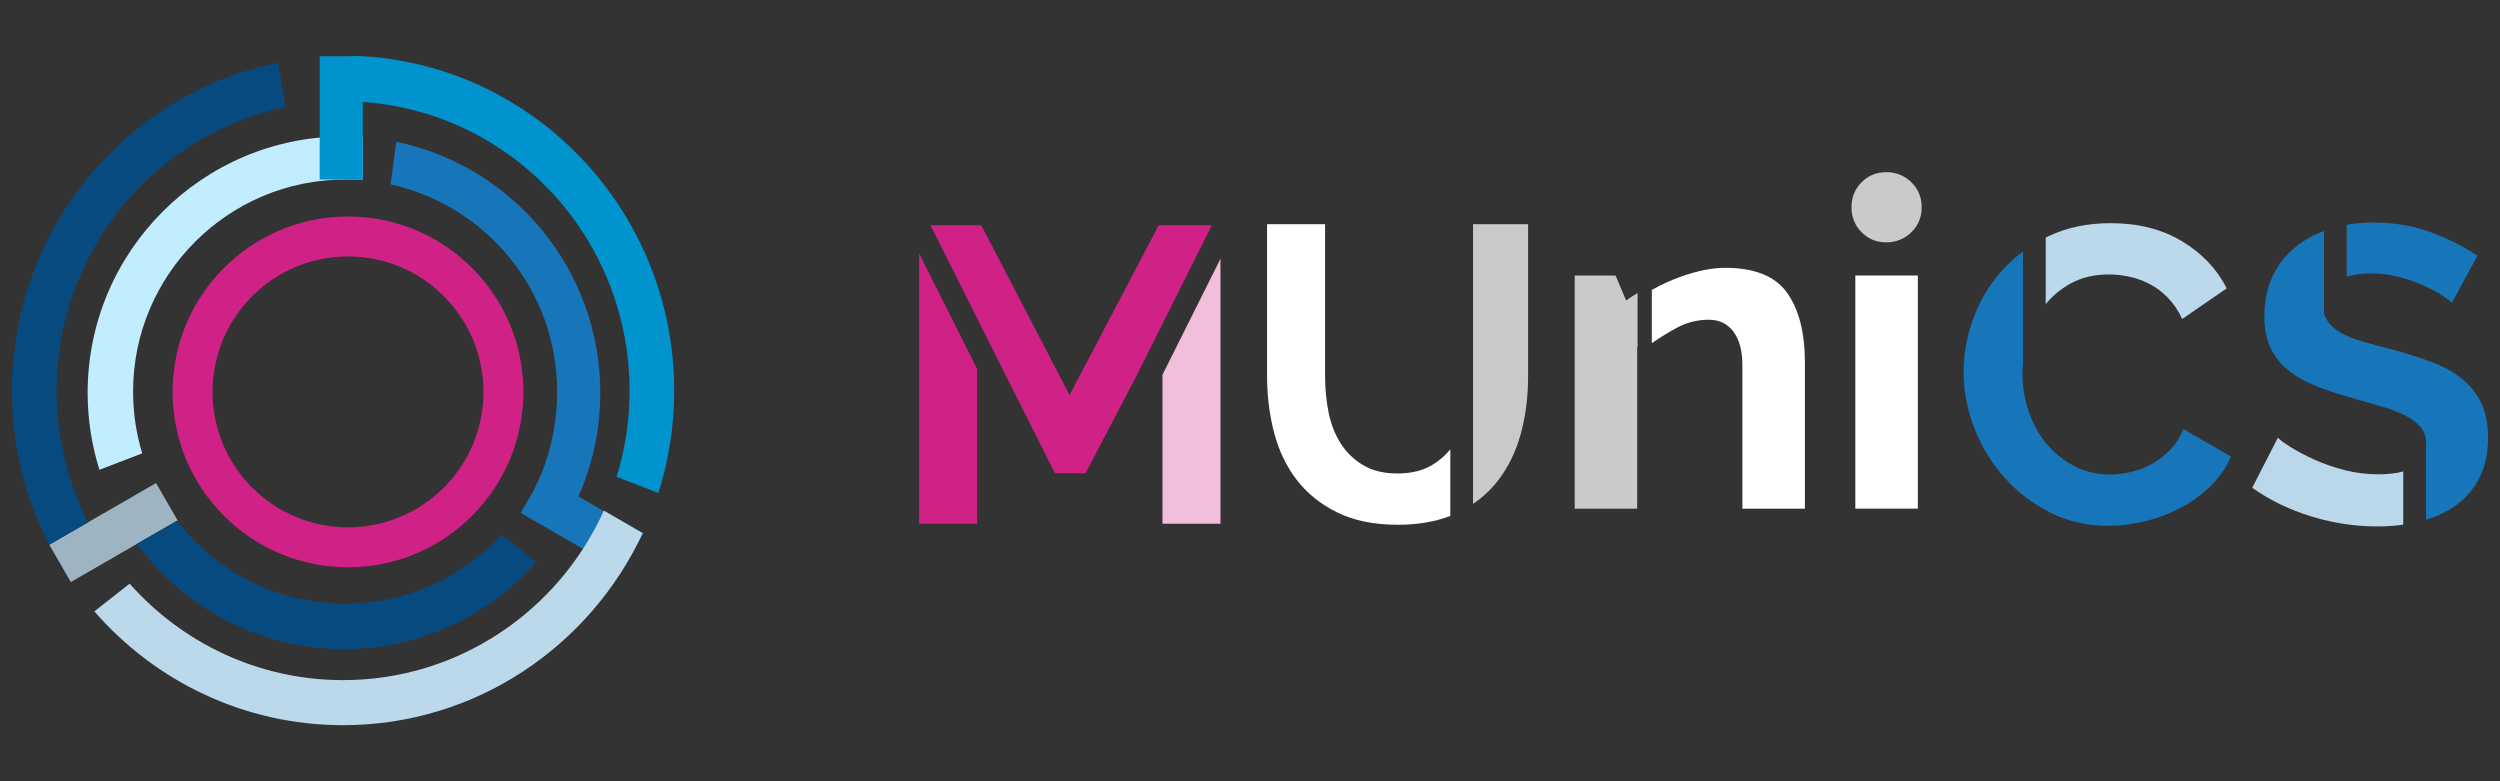 <?xml version="1.0" encoding="UTF-8" standalone="no"?><!DOCTYPE svg PUBLIC "-//W3C//DTD SVG 1.1//EN" "http://www.w3.org/Graphics/SVG/1.1/DTD/svg11.dtd"><svg width="100%" height="100%" viewBox="0 0 512 160" version="1.1" xmlns="http://www.w3.org/2000/svg" xmlns:xlink="http://www.w3.org/1999/xlink" xml:space="preserve" xmlns:serif="http://www.serif.com/" style="fill-rule:evenodd;clip-rule:evenodd;stroke-linejoin:round;stroke-miterlimit:1.414;"><rect x="0" y="0" width="512" height="160" fill="#333333" stroke="none"/><g><g><path d="M393.56,42.446c0,2.035 -0.706,3.741 -2.117,5.119c-1.411,1.379 -3.134,2.068 -5.168,2.068c-1.969,0 -3.643,-0.689 -5.021,-2.068c-1.378,-1.378 -2.067,-3.084 -2.067,-5.119c0,-2.034 0.689,-3.741 2.067,-5.119c1.378,-1.378 3.052,-2.067 5.021,-2.067c2.034,0 3.757,0.689 5.168,2.067c1.411,1.378 2.117,3.085 2.117,5.119Z" style="fill:#cacaca;"/><rect x="379.974" y="56.425" width="12.798" height="47.746" style="fill:#fff;"/></g><g><path d="M335.297,104.172l-12.798,0l0,-47.747l8.368,0l2.166,5.12c0.767,-0.546 1.548,-1.061 2.342,-1.544l0,11.037c-0.026,0.018 -0.052,0.037 -0.078,0.056l0,33.078Z" style="fill:#cacaca;"/><path d="M338.294,59.377c1.939,-1.098 3.955,-2.016 6.047,-2.755c3.348,-1.181 6.334,-1.772 8.959,-1.772c6.038,0 10.271,1.707 12.7,5.12c2.428,3.412 3.642,8.171 3.642,14.274l0,29.928l-12.798,0l0,-29.337c0,-2.954 -0.607,-5.251 -1.821,-6.891c-1.214,-1.641 -2.904,-2.462 -5.07,-2.462c-2.232,0 -4.332,0.509 -6.301,1.526c-1.648,0.852 -3.434,1.945 -5.358,3.279l0,-10.91Z" style="fill:#fff;"/></g><path d="M109.183,100.635c3.189,-6.094 4.929,-13.104 4.929,-20.438c0,-20.772 -14.614,-38.157 -34.113,-42.426l1.158,-8.736c23.844,4.951 41.784,26.097 41.784,51.4c0,7.558 -1.6,14.745 -4.481,21.24l13.242,7.645l-4.415,7.646l-20.65,-11.922l0.495,-0.857l-0.028,-0.019c0.124,-0.189 0.246,-0.378 0.367,-0.569l1.712,-2.964Z" style="fill:#1776b9;"/><path d="M20.364,96.21c-1.569,-4.98 -2.415,-10.279 -2.415,-15.775c0,-28.973 23.522,-52.496 52.496,-52.496c1.297,0 2.582,0.047 3.856,0.14l0,8.689c-0.814,-0.046 -2.793,0 -3.617,0c-23.969,0 -43.429,19.46 -43.429,43.429c0,4.398 0.655,8.645 1.873,12.647l-8.764,3.366Z" style="fill:#c1edff;"/><path d="M26.551,119.535c10.746,12.121 26.354,19.753 43.714,19.753c23.714,0 44.161,-14.243 53.408,-34.716c0.065,-0.144 -0.259,0.535 0,0l7.958,4.606c-0.252,0.582 0.268,-0.573 0,0c-10.851,23.241 -34.262,39.34 -61.366,39.34c-20.291,0 -38.513,-9.022 -50.944,-23.309l7.23,-5.674Z" style="fill:#bcd8eb;"/><path d="M14.503,119.203l21.868,-12.625l-4.414,-7.646l-21.868,12.625l4.414,7.646Z" style="fill:#9fb4c2;"/><path d="M36.248,106.649c7.942,10.321 20.418,16.977 34.436,16.977c12.685,0 24.107,-5.451 32.05,-14.136l7.118,5.615c-9.623,10.928 -23.716,17.827 -39.407,17.827c-17.405,0 -32.844,-8.489 -42.397,-21.549l8.2,-4.734Z" style="fill:#074a7f;"/><path d="M10.089,111.557c0,0 0.992,1.985 -0.102,-0.153c-4.813,-9.405 -7.532,-20.077 -7.532,-31.386c0,-33.211 23.446,-60.933 54.515,-67.183l1.535,9.105c-26.755,5.508 -46.913,29.433 -46.913,58.078c0,9.708 2.316,18.874 6.419,26.965l-7.922,4.574Z" style="fill:#074a7f;"/><path d="M70.265,11.517c1.357,0 2.698,-0.08 4.036,0c35.545,2.116 63.773,32.065 63.773,68.501c0,7.304 -1.134,14.343 -3.234,20.946l-8.55,-3.308c1.72,-5.572 2.647,-11.497 2.647,-17.638c0,-31.342 -24.134,-57.035 -54.636,-59.133l0,15.883l-8.829,0l0,-25.251l4.793,0Z" style="fill:#0093ce;"/><path d="M71.273,44.337c19.826,0 35.922,16.096 35.922,35.922c0,19.827 -16.096,35.923 -35.922,35.923c-19.827,0 -35.923,-16.096 -35.923,-35.923c0,-19.826 16.096,-35.922 35.923,-35.922Zm0,8.18c15.311,0 27.742,12.431 27.742,27.742c0,15.312 -12.431,27.743 -27.742,27.743c-15.312,0 -27.743,-12.431 -27.743,-27.743c0,-15.311 12.431,-27.742 27.743,-27.742Z" style="fill:#cf2186;"/><g><path d="M297.026,105.655c-3.089,1.21 -6.675,1.815 -10.757,1.815c-4.878,0 -9.024,-0.847 -12.439,-2.54c-3.415,-1.693 -6.184,-3.931 -8.307,-6.714c-2.123,-2.784 -3.658,-6.012 -4.605,-9.684c-0.947,-3.673 -1.421,-7.49 -1.421,-11.449l0,-31.162l11.88,0l0,31.162c0,2.582 0.244,5.064 0.731,7.446c0.488,2.381 1.32,4.49 2.497,6.327c1.176,1.836 2.711,3.314 4.605,4.433c1.894,1.119 4.218,1.679 6.973,1.679c2.812,0 5.179,-0.574 7.102,-1.722c1.463,-0.874 2.71,-1.947 3.741,-3.22l0,13.629Z" style="fill:#fff;"/><path d="M301.678,45.921l11.276,0l0,31.162c0,4.189 -0.502,8.12 -1.506,11.793c-1.004,3.673 -2.583,6.886 -4.735,9.641c-1.412,1.808 -3.09,3.369 -5.035,4.682l0,-57.278Z" style="fill:#c9c9c9;"/></g><g><path d="M414.306,51.502l0,22.807c-0.069,0.74 -0.104,1.477 -0.104,2.214c0,2.697 0.43,5.294 1.291,7.79c0.861,2.497 2.08,4.692 3.658,6.586c1.579,1.894 3.472,3.414 5.682,4.562c2.209,1.148 4.634,1.722 7.274,1.722c1.377,0 2.812,-0.172 4.304,-0.517c1.492,-0.344 2.912,-0.889 4.261,-1.635c1.348,-0.746 2.597,-1.708 3.744,-2.884c1.148,-1.176 2.066,-2.597 2.755,-4.261l9.727,5.595c-0.975,2.296 -2.367,4.319 -4.175,6.069c-1.807,1.75 -3.845,3.228 -6.111,4.433c-2.267,1.205 -4.692,2.124 -7.274,2.755c-2.583,0.631 -5.108,0.947 -7.576,0.947c-4.361,0 -8.35,-0.918 -11.965,-2.755c-3.615,-1.836 -6.729,-4.232 -9.34,-7.188c-2.611,-2.955 -4.648,-6.312 -6.112,-10.071c-1.463,-3.759 -2.195,-7.59 -2.195,-11.492c0,-3.73 0.675,-7.418 2.023,-11.062c1.349,-3.644 3.314,-6.901 5.897,-9.77c1.272,-1.414 2.685,-2.696 4.236,-3.845Z" style="fill:#1776b9;"/><path d="M418.958,48.658c0.192,-0.096 0.386,-0.191 0.581,-0.284c3.73,-1.779 7.977,-2.668 12.74,-2.668c5.624,0 10.488,1.234 14.591,3.701c4.103,2.468 7.159,5.682 9.167,9.641l-9.124,6.284c-0.804,-1.721 -1.779,-3.17 -2.927,-4.347c-1.148,-1.176 -2.382,-2.109 -3.702,-2.797c-1.319,-0.689 -2.697,-1.191 -4.131,-1.507c-1.435,-0.315 -2.841,-0.473 -4.218,-0.473c-2.985,0 -5.581,0.602 -7.791,1.807c-2.05,1.118 -3.778,2.545 -5.186,4.281l0,-13.638Z" style="fill:#bcd8eb;"/></g><g><path d="M492.186,107.451c-1.713,0.242 -3.473,0.363 -5.281,0.363c-1.148,0 -2.292,-0.043 -3.432,-0.129c-3.422,-0.259 -6.812,-0.904 -10.169,-1.937c-4.476,-1.377 -8.493,-3.329 -12.051,-5.854l5.251,-10.243c0.516,0.516 1.449,1.19 2.797,2.023c1.349,0.832 2.941,1.664 4.778,2.496c1.836,0.832 3.874,1.535 6.112,2.109c2.238,0.574 4.533,0.861 6.886,0.861c2.012,0 3.715,-0.198 5.109,-0.595l0,10.906Z" style="fill:#bbd7ea;"/><path d="M475.959,47.299l0,16.558c0.014,0.478 0.172,0.923 0.429,1.292c0.131,0.313 0.294,0.604 0.489,0.872c0.602,0.832 1.477,1.564 2.625,2.195c1.148,0.631 2.597,1.205 4.347,1.722c1.75,0.516 3.773,1.061 6.069,1.635c2.984,0.804 5.696,1.665 8.135,2.583c2.439,0.918 4.505,2.066 6.198,3.443c1.693,1.377 2.998,3.027 3.916,4.95c0.919,1.922 1.378,4.29 1.378,7.102c0,3.271 -0.617,6.068 -1.851,8.393c-1.234,2.324 -2.898,4.203 -4.993,5.638c-1.737,1.19 -3.692,2.113 -5.863,2.77l0,-14.707c0.035,-0.285 0.053,-0.581 0.053,-0.889c0,-1.32 -0.373,-2.439 -1.119,-3.357c-0.747,-0.919 -1.808,-1.722 -3.186,-2.411c-1.377,-0.688 -3.041,-1.32 -4.992,-1.894c-1.951,-0.573 -4.132,-1.205 -6.543,-1.893c-2.926,-0.804 -5.466,-1.679 -7.618,-2.626c-2.152,-0.947 -3.945,-2.066 -5.38,-3.357c-1.435,-1.291 -2.511,-2.783 -3.228,-4.476c-0.717,-1.693 -1.076,-3.716 -1.076,-6.069c0,-3.099 0.574,-5.854 1.722,-8.264c1.147,-2.41 2.74,-4.419 4.777,-6.026c1.68,-1.324 3.583,-2.386 5.711,-3.184Z" style="fill:#1776b9;"/><path d="M480.611,46.039c1.737,-0.308 3.548,-0.462 5.433,-0.462c4.304,0 8.264,0.674 11.88,2.023c3.615,1.348 6.771,2.941 9.469,4.777l-5.251,9.641c-0.402,-0.401 -1.134,-0.947 -2.196,-1.635c-1.061,-0.689 -2.352,-1.363 -3.873,-2.023c-1.521,-0.66 -3.171,-1.22 -4.95,-1.679c-1.779,-0.459 -3.587,-0.688 -5.423,-0.688c-2.011,0 -3.707,0.227 -5.089,0.682l0,-10.636Z" style="fill:#1776b9;"/></g><g><path d="M200.111,107.254l-11.879,0l0,-55.369l11.879,23.659l0,31.71Z" style="fill:#cf2186;"/><path d="M249.953,107.254l-11.88,0l0,-30.505l11.88,-23.758l0,54.263Z" style="fill:#f1bedb;"/><path d="M222.32,96.924l-6.268,0l-25.501,-50.788l10.421,0l18.077,34.777l18.25,-34.777l10.88,0l-15.237,30.474l-10.622,20.314Z" style="fill:#cf2186;"/></g></g></svg>